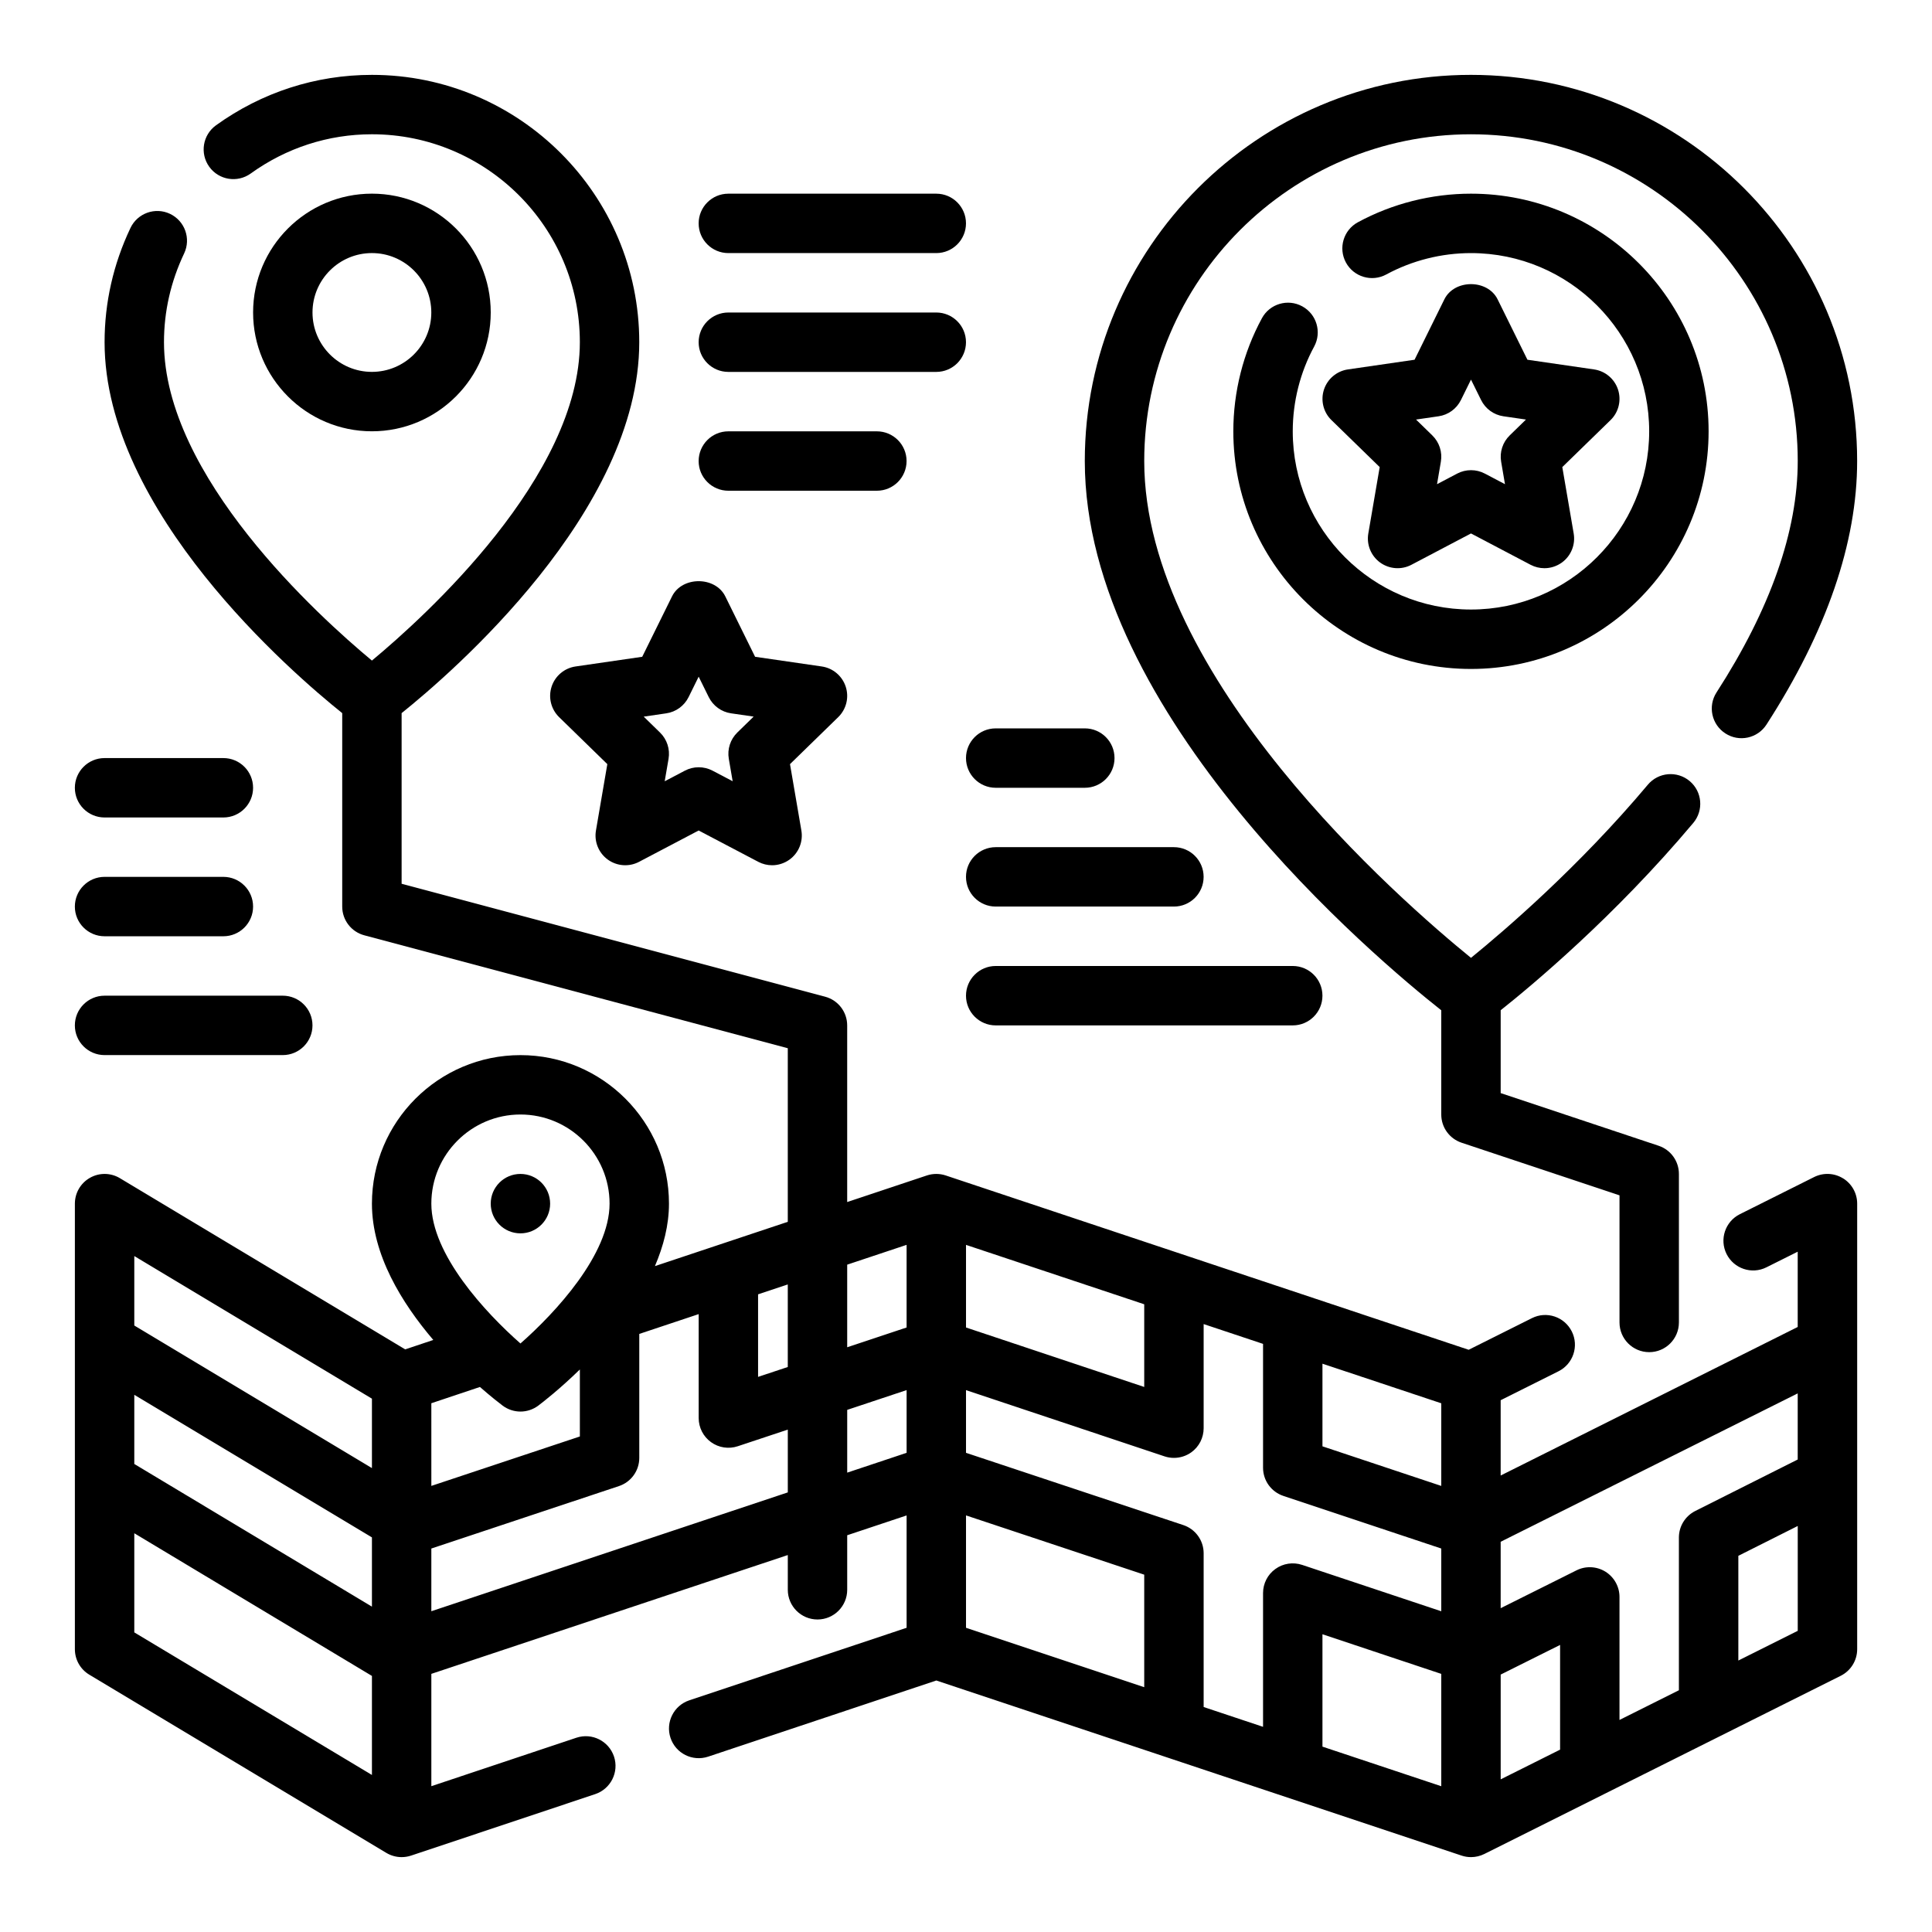 <?xml version="1.0" encoding="UTF-8"?>
<!-- Uploaded to: ICON Repo, www.iconrepo.com, Generator: ICON Repo Mixer Tools -->
<svg fill="#000000" width="800px" height="800px" version="1.1" viewBox="144 144 512 512" xmlns="http://www.w3.org/2000/svg">
 <g>
  <path d="m632.42 456.28c-2.32-1.441-5.219-1.566-7.66-0.348l-19.68 9.84c-3.891 1.945-5.465 6.676-3.519 10.562 1.953 3.891 6.684 5.465 10.562 3.519l8.289-4.141v19.949l-78.719 39.367v-19.957l15.328-7.668c3.891-1.945 5.465-6.676 3.519-10.562-1.953-3.891-6.676-5.473-10.562-3.519l-16.766 8.383-138.59-46.199c-1.621-0.535-3.363-0.535-4.984 0l-21.125 7.047v-46.809c0-3.566-2.402-6.691-5.84-7.606l-112.24-29.93v-45.227c13.156-10.547 62.977-53.426 62.977-98.293 0-39.062-31.789-70.848-70.848-70.848-14.887 0-29.172 4.621-41.32 13.367-3.527 2.543-4.328 7.461-1.785 10.988 2.531 3.523 7.445 4.336 10.988 1.785 9.445-6.801 20.551-10.398 32.117-10.398 30.387 0 55.105 24.719 55.105 55.105 0 35.52-40.965 72.629-55.105 84.371-14.141-11.746-55.105-48.855-55.105-84.371 0-8.141 1.793-16.051 5.344-23.531 1.859-3.93 0.18-8.621-3.746-10.484-3.91-1.859-8.617-0.191-10.484 3.746-4.551 9.598-6.856 19.781-6.856 30.27 0 44.871 49.812 87.75 62.977 98.297v51.27c0 3.566 2.402 6.691 5.84 7.606l112.24 29.93v46.004l-35.211 11.738c2.258-5.285 3.723-10.848 3.723-16.555 0-21.703-17.656-39.359-39.359-39.359s-39.359 17.656-39.359 39.359c0 13.539 7.949 26.379 16.262 36.125l-7.445 2.496-75.609-45.367c-2.434-1.465-5.465-1.504-7.926-0.102-2.477 1.391-4.004 4.012-4.004 6.848v118.08c0 2.762 1.449 5.328 3.816 6.746l78.719 47.23c1.25 0.746 2.648 1.125 4.059 1.125 0.836 0 1.676-0.133 2.496-0.402l48.805-16.297c4.117-1.379 6.352-5.84 4.977-9.965-1.387-4.117-5.824-6.352-9.965-4.977l-38.441 12.84v-29.766l94.465-31.488v9.207c0 4.344 3.527 7.871 7.871 7.871s7.871-3.527 7.871-7.871v-14.453l15.742-5.25v29.773l-57.59 19.223c-4.125 1.379-6.352 5.832-4.977 9.957 1.379 4.117 5.816 6.336 9.957 4.977l60.484-20.188 139.21 46.406c0.812 0.27 1.656 0.402 2.492 0.402 1.211 0 2.418-0.285 3.519-0.828l94.465-47.23c2.668-1.34 4.352-4.062 4.352-7.047v-118.08c0-2.734-1.418-5.262-3.738-6.699zm-12.008 56.984v17.523l-27.152 13.641c-2.656 1.34-4.336 4.055-4.336 7.031v40.477l-15.742 7.871v-32.605c0-2.723-1.418-5.258-3.731-6.699-2.332-1.434-5.227-1.566-7.66-0.348l-20.098 10.031v-17.602zm-220.41-39.359 47.23 15.742v21.914l-47.23-15.762zm0 71.695 47.23 15.703v29.82l-47.23-15.742zm57.582 2.559-57.582-19.145v-16.617l52.617 17.555c0.82 0.27 1.652 0.402 2.488 0.402 1.629 0 3.242-0.504 4.606-1.48 2.051-1.473 3.266-3.856 3.266-6.383v-27.598l15.742 5.25v32.82c0 3.394 2.164 6.391 5.383 7.469l41.848 13.945v16.625l-36.871-12.289c-2.41-0.797-5.039-0.402-7.094 1.086-2.055 1.469-3.266 3.852-3.266 6.379v35.449l-15.742-5.25v-40.746c0-3.394-2.168-6.402-5.394-7.473zm68.367-10.375-31.488-10.492v-21.898l31.488 10.492zm-31.488 39.312 31.488 10.5v29.773l-31.488-10.492zm47.234 10.684 15.742-7.856v27.75l-15.742 7.871zm-157.44-113.88v21.898l-15.742 5.242v-21.891zm-31.488 32.367-7.871 2.621v-21.875l7.871-2.621zm-173.18 7.371 62.977 37.785v18.352l-62.977-37.809zm78.719 2.234 12.879-4.312c2.953 2.59 5.211 4.336 6.016 4.945 1.402 1.047 3.062 1.574 4.723 1.574 1.66 0 3.32-0.527 4.723-1.574 1.211-0.914 5.691-4.383 11.02-9.582v17.758l-39.359 13.098zm23.617-76.516c13.02 0 23.617 10.598 23.617 23.617 0 13.445-14.32 28.891-23.617 37.062-9.297-8.172-23.617-23.617-23.617-37.062 0-13.023 10.598-23.617 23.617-23.617zm-39.359 75.305v18.398l-62.977-37.785v-18.406zm-62.977 35.668 62.977 37.809v26.246l-62.977-37.785zm78.719 20.664v-16.617l49.719-16.547c3.223-1.074 5.387-4.078 5.387-7.473v-32.852l15.742-5.25v27.543c0 2.527 1.211 4.902 3.266 6.383 2.047 1.48 4.691 1.891 7.094 1.086l13.258-4.406v16.641zm110.21-36.73v-16.633l15.742-5.242v16.625zm236.16 49.797v-27.75l15.742-7.91v27.789z"/>
  <path d="m289.79 462.98c0 4.348-3.523 7.871-7.871 7.871-4.348 0-7.871-3.523-7.871-7.871 0-4.348 3.523-7.875 7.871-7.875 4.348 0 7.871 3.527 7.871 7.875"/>
  <path d="m525.95 411.73v27.633c0 3.394 2.164 6.391 5.383 7.469l41.852 13.949v33.684c0 4.344 3.519 7.871 7.871 7.871 4.352 0 7.871-3.527 7.871-7.871v-39.359c0-3.394-2.164-6.391-5.383-7.469l-41.848-13.949v-21.965c8.055-6.391 30.141-24.75 51.043-49.641 2.793-3.328 2.371-8.297-0.961-11.09-3.336-2.801-8.312-2.356-11.09 0.969-18.316 21.812-38.047 38.715-46.863 45.879-18.715-15.211-86.594-74.344-86.594-131.66 0-47.742 38.848-86.594 86.594-86.594 47.742 0 86.594 38.848 86.594 86.594 0 18.57-7.242 39.195-21.516 61.309-2.363 3.652-1.316 8.527 2.348 10.879 3.637 2.363 8.516 1.316 10.879-2.34 15.945-24.703 24.031-48.203 24.031-69.848 0-56.426-45.91-102.34-102.34-102.34-56.43-0.004-102.34 45.906-102.34 102.34 0 67.266 77.484 132.14 94.461 145.55z"/>
  <path d="m274.05 226.81c0-17.367-14.121-31.488-31.488-31.488-17.367 0-31.488 14.121-31.488 31.488s14.121 31.488 31.488 31.488c17.363 0 31.488-14.121 31.488-31.488zm-47.234 0c0-8.684 7.062-15.742 15.742-15.742 8.684 0 15.742 7.062 15.742 15.742 0 8.684-7.062 15.742-15.742 15.742-8.68 0.004-15.742-7.059-15.742-15.742z"/>
  <path d="m489.09 225.17c-3.816-2.078-8.605-0.652-10.668 3.164-4.957 9.141-7.578 19.508-7.578 29.969 0 34.723 28.254 62.977 62.977 62.977 34.723 0 62.977-28.254 62.977-62.977 0-34.723-28.254-62.977-62.977-62.977-10.453 0-20.82 2.621-29.969 7.574-3.816 2.07-5.242 6.848-3.164 10.676 2.07 3.816 6.848 5.234 10.668 3.172 6.852-3.707 14.621-5.676 22.465-5.676 26.047 0 47.23 21.184 47.23 47.23s-21.184 47.23-47.23 47.23-47.23-21.184-47.23-47.23c0-7.848 1.961-15.617 5.676-22.465 2.066-3.82 0.648-8.598-3.176-10.668z"/>
  <path d="m572.8 247.26c-0.93-2.852-3.394-4.93-6.359-5.359l-17.656-2.566-7.902-16.004c-2.644-5.375-11.469-5.375-14.113 0l-7.898 16.004-17.656 2.566c-2.969 0.434-5.422 2.512-6.359 5.359-0.922 2.852-0.156 5.984 1.992 8.07l12.785 12.453-3.016 17.594c-0.512 2.953 0.707 5.934 3.125 7.699 2.441 1.762 5.652 1.992 8.297 0.598l15.789-8.305 15.793 8.305c1.148 0.605 2.418 0.906 3.668 0.906 1.629 0 3.25-0.512 4.629-1.504 2.426-1.762 3.637-4.746 3.125-7.699l-3.016-17.594 12.785-12.453c2.144-2.086 2.91-5.215 1.988-8.07zm-28.723 12.137c-1.852 1.812-2.699 4.418-2.258 6.965l1.016 5.953-5.336-2.809c-1.148-0.605-2.41-0.906-3.668-0.906s-2.512 0.301-3.668 0.906l-5.336 2.809 1.016-5.953c0.441-2.551-0.41-5.156-2.258-6.965l-4.32-4.211 5.969-0.867c2.566-0.371 4.777-1.984 5.926-4.305l2.668-5.414 2.676 5.414c1.148 2.32 3.363 3.938 5.926 4.305l5.969 0.867z"/>
  <path d="m337.02 211.07h55.105c4.344 0 7.871-3.527 7.871-7.871s-3.527-7.871-7.871-7.871h-55.105c-4.344 0-7.871 3.527-7.871 7.871-0.004 4.344 3.523 7.871 7.871 7.871z"/>
  <path d="m337.02 242.56h55.105c4.344 0 7.871-3.527 7.871-7.871s-3.527-7.871-7.871-7.871h-55.105c-4.344 0-7.871 3.527-7.871 7.871-0.004 4.344 3.523 7.871 7.871 7.871z"/>
  <path d="m337.02 274.05h39.359c4.344 0 7.871-3.527 7.871-7.871s-3.527-7.871-7.871-7.871h-39.359c-4.344 0-7.871 3.527-7.871 7.871-0.004 4.344 3.523 7.871 7.871 7.871z"/>
  <path d="m407.87 415.74h78.719c4.352 0 7.871-3.527 7.871-7.871s-3.519-7.871-7.871-7.871h-78.719c-4.344 0-7.871 3.527-7.871 7.871s3.523 7.871 7.871 7.871z"/>
  <path d="m407.87 384.25h47.23c4.352 0 7.871-3.527 7.871-7.871s-3.519-7.871-7.871-7.871h-47.23c-4.344 0-7.871 3.527-7.871 7.871s3.523 7.871 7.871 7.871z"/>
  <path d="m407.87 352.77h23.617c4.352 0 7.871-3.527 7.871-7.871s-3.519-7.871-7.871-7.871h-23.617c-4.344 0-7.871 3.527-7.871 7.871s3.523 7.871 7.871 7.871z"/>
  <path d="m290.18 325.98c-0.93 2.852-0.148 5.984 1.992 8.07l12.777 12.453-3.016 17.594c-0.504 2.953 0.707 5.934 3.133 7.699 2.434 1.762 5.644 1.992 8.289 0.598l15.797-8.305 15.801 8.305c1.148 0.605 2.41 0.906 3.66 0.906 1.629 0 3.25-0.512 4.629-1.504 2.426-1.762 3.637-4.746 3.133-7.699l-3.016-17.594 12.777-12.453c2.148-2.094 2.922-5.219 1.992-8.07-0.93-2.852-3.394-4.93-6.352-5.359l-17.668-2.566-7.894-16.004c-2.652-5.375-11.469-5.375-14.121 0l-7.894 16.004-17.664 2.566c-2.969 0.434-5.434 2.512-6.356 5.359zm30.379 7.062c2.566-0.371 4.777-1.984 5.926-4.305l2.668-5.41 2.668 5.406c1.148 2.32 3.363 3.938 5.926 4.305l5.977 0.867-4.32 4.211c-1.859 1.812-2.699 4.418-2.266 6.965l1.023 5.953-5.344-2.809c-1.145-0.598-2.402-0.895-3.664-0.895-1.258 0-2.519 0.301-3.66 0.906l-5.344 2.809 1.023-5.953c0.434-2.551-0.41-5.156-2.266-6.965l-4.32-4.211z"/>
  <path d="m171.71 360.64h31.488c4.344 0 7.871-3.527 7.871-7.871s-3.527-7.871-7.871-7.871h-31.488c-4.344 0-7.871 3.527-7.871 7.871-0.004 4.348 3.523 7.871 7.871 7.871z"/>
  <path d="m171.71 392.12h31.488c4.344 0 7.871-3.527 7.871-7.871s-3.527-7.871-7.871-7.871h-31.488c-4.344 0-7.871 3.527-7.871 7.871-0.004 4.348 3.523 7.871 7.871 7.871z"/>
  <path d="m171.71 423.61h47.23c4.344 0 7.871-3.527 7.871-7.871s-3.527-7.871-7.871-7.871h-47.23c-4.344 0-7.871 3.527-7.871 7.871-0.004 4.348 3.523 7.871 7.871 7.871z"/>
 </g>
</svg>